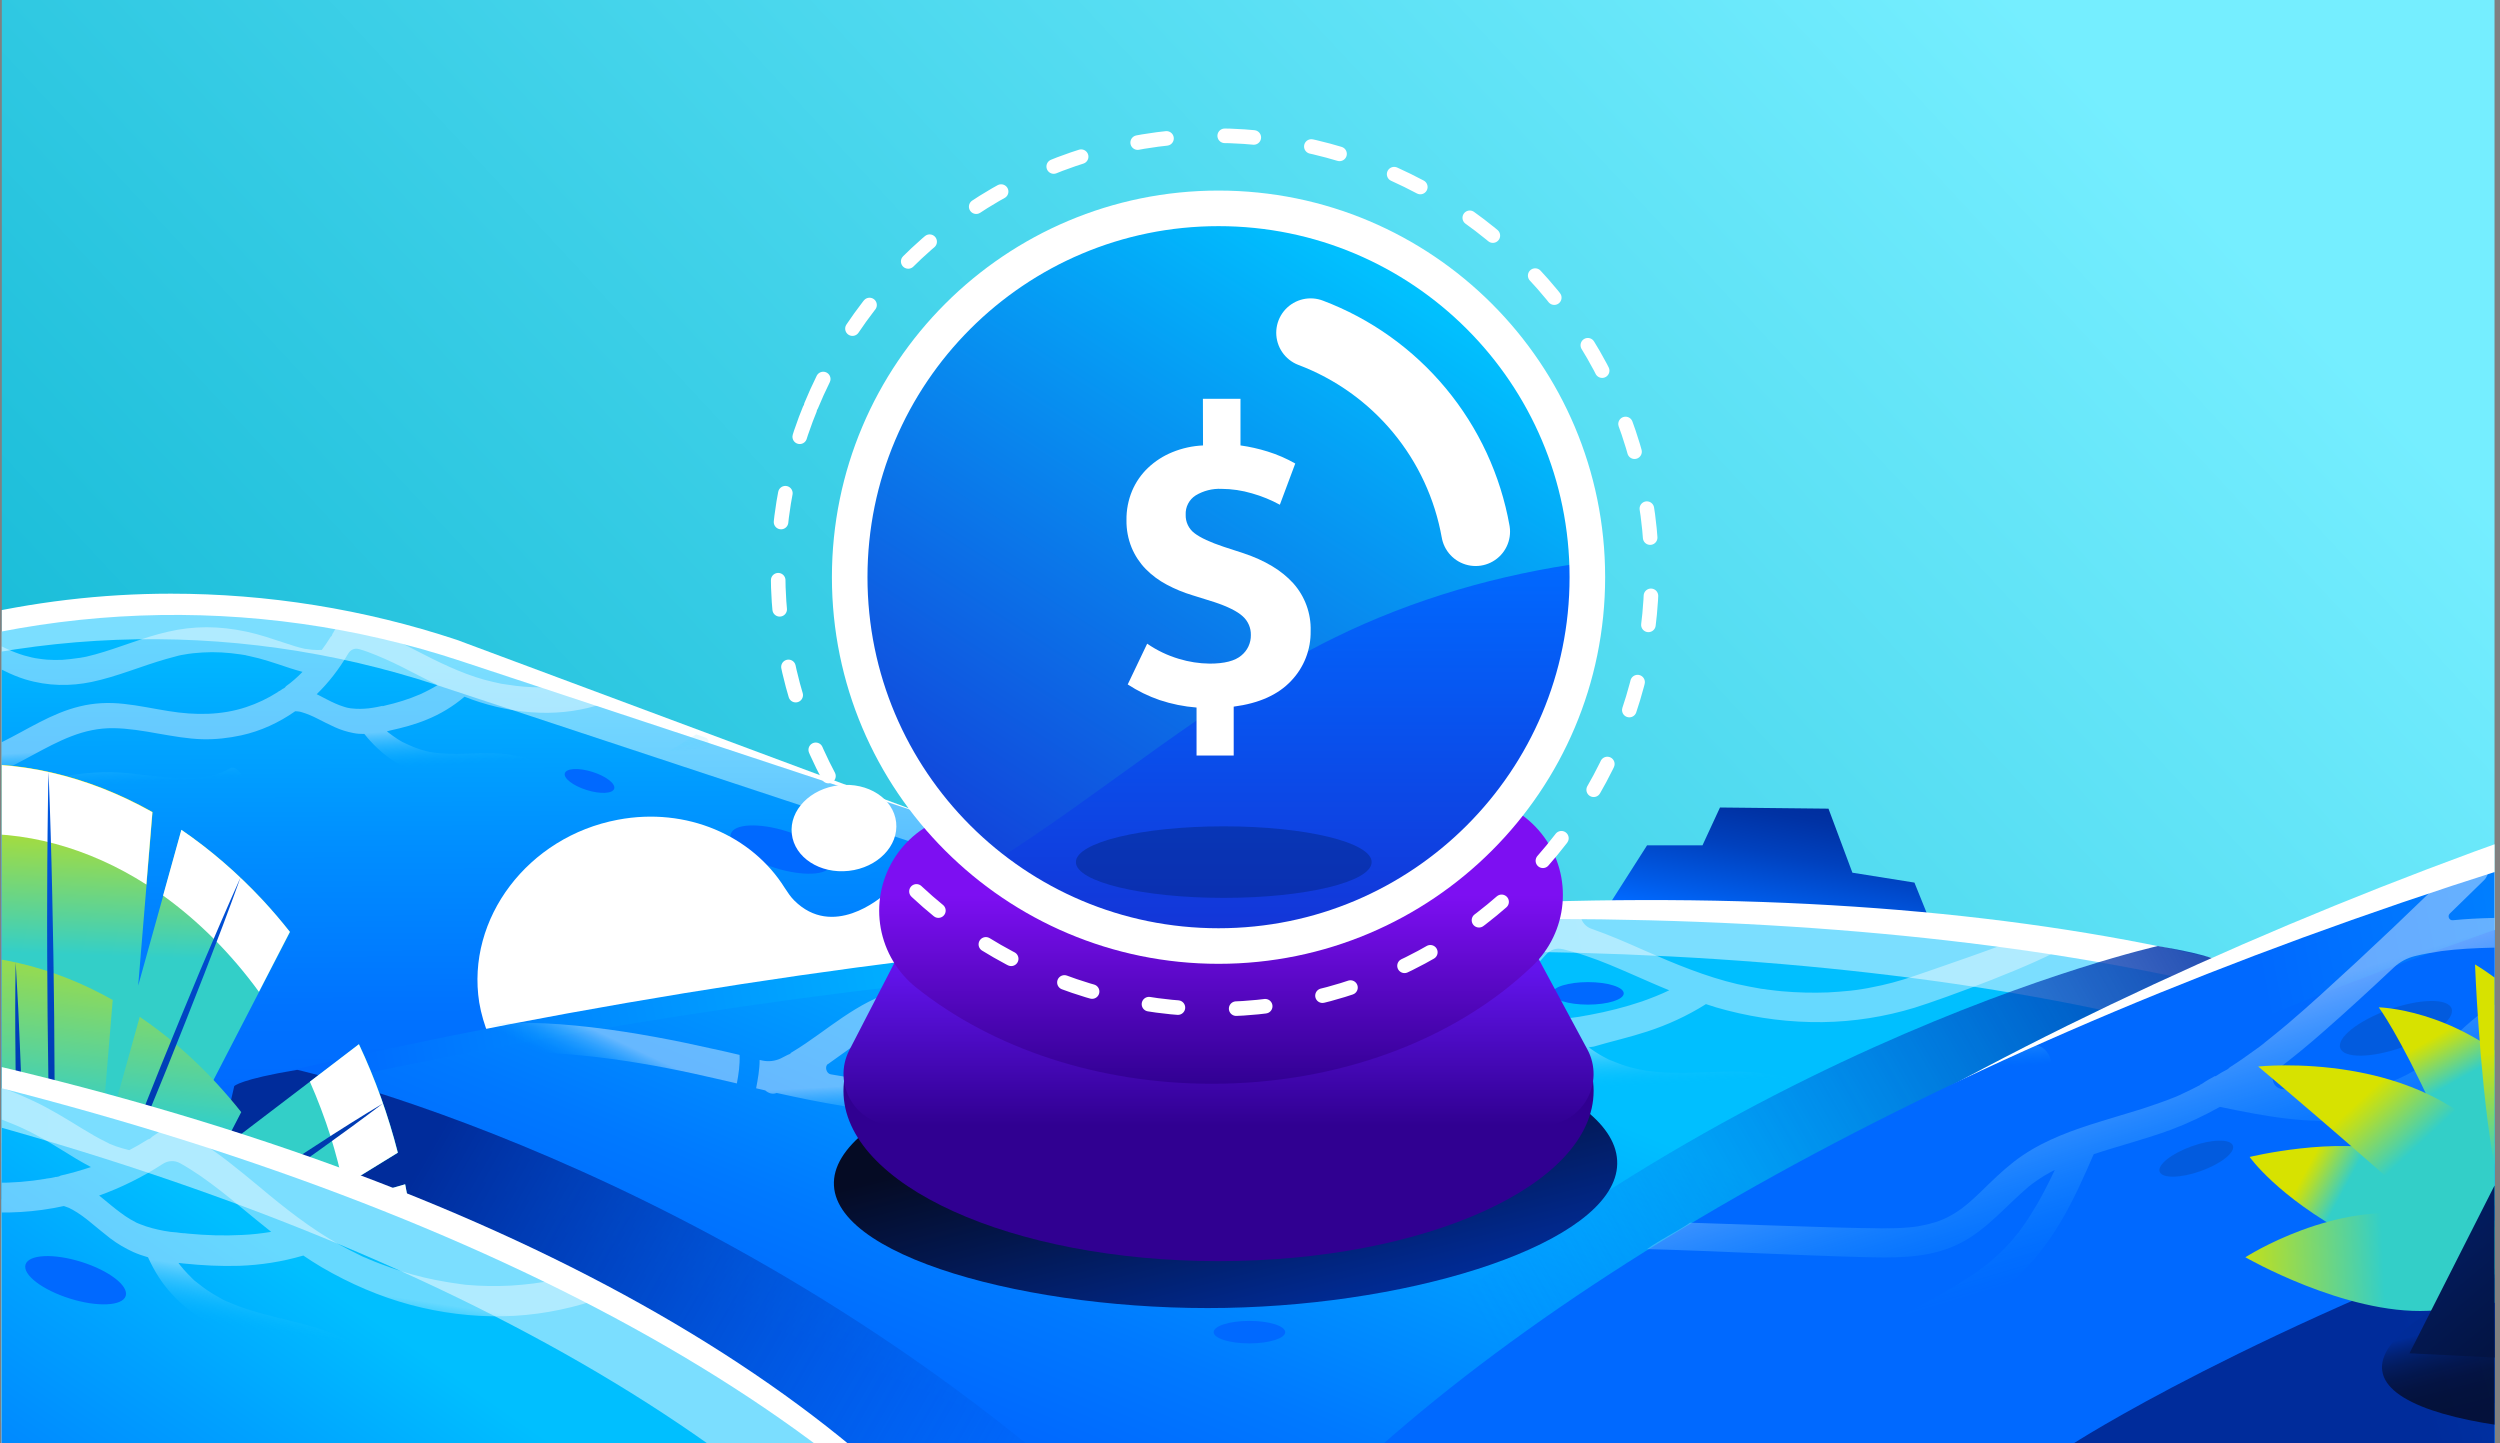 <svg fill="none" height="198" viewBox="0 0 343 198" width="343" xmlns="http://www.w3.org/2000/svg" xmlns:xlink="http://www.w3.org/1999/xlink"><rect x="0" y="0" width="343" height="198" fill="#808080" stroke="none"/><linearGradient id="a" gradientUnits="userSpaceOnUse" x1="263.295" x2="15.236" y1="-13.834" y2="216.852"><stop offset="0" stop-color="#75eeff"/><stop offset="1" stop-color="#00afce"/></linearGradient><linearGradient id="b" gradientUnits="userSpaceOnUse" x1="246.51" x2="242.861" y1="107.797" y2="127.342"><stop offset=".058" stop-color="#002c9b"/><stop offset=".219" stop-color="#0032a4"/><stop offset=".488" stop-color="#0041be"/><stop offset=".83" stop-color="#005be8"/><stop offset="1" stop-color="#0069ff"/></linearGradient><linearGradient id="c" gradientUnits="userSpaceOnUse" x1="25.199" x2="24.496" y1="185.469" y2="29.743"><stop offset=".088" stop-color="#0069ff"/><stop offset=".319" stop-color="#3ea4ff"/><stop offset=".51" stop-color="#6aceff"/><stop offset=".606" stop-color="#7bdeff"/></linearGradient><linearGradient id="d" gradientUnits="userSpaceOnUse" x1="21.996" x2="21.294" y1="188.777" y2="33.051"><stop offset=".24" stop-color="#0069ff"/><stop offset=".325" stop-color="#0073ff"/><stop offset=".469" stop-color="#008fff"/><stop offset=".655" stop-color="#0bf"/><stop offset=".67" stop-color="#00bfff"/></linearGradient><linearGradient id="e"><stop offset=".854" stop-color="#fff" stop-opacity=".4"/><stop offset=".892" stop-color="#a7e9ff" stop-opacity=".263"/><stop offset=".965" stop-color="#00bfff" stop-opacity="0"/></linearGradient><linearGradient id="f" gradientUnits="userSpaceOnUse" x1="20.949" x2="23.593" xlink:href="#e" y1="63.355" y2="108.75"/><linearGradient id="g"><stop offset=".129" stop-color="#0069ff"/><stop offset=".3" stop-color="#008aff"/><stop offset=".525" stop-color="#00b0ff"/><stop offset=".644" stop-color="#00bfff"/><stop offset=".669" stop-color="#21c7ff"/><stop offset=".696" stop-color="#3dceff"/><stop offset=".727" stop-color="#54d4ff"/><stop offset=".763" stop-color="#65d9ff"/><stop offset=".806" stop-color="#72dcff"/><stop offset=".864" stop-color="#79ddff"/><stop offset="1" stop-color="#7bdeff"/></linearGradient><linearGradient id="h" gradientUnits="userSpaceOnUse" x1="42.407" x2="243.633" xlink:href="#g" y1="267.481" y2="226.839"/><linearGradient id="i"><stop offset=".147" stop-color="#0069ff"/><stop offset=".351" stop-color="#0079ff"/><stop offset=".747" stop-color="#00a2ff"/><stop offset="1" stop-color="#00bfff"/></linearGradient><linearGradient id="j" gradientUnits="userSpaceOnUse" x1="95.79" x2="127.796" xlink:href="#i" y1="191.653" y2="114.798"/><linearGradient id="k" gradientUnits="userSpaceOnUse" x1="333.802" x2="217.046" y1="144.043" y2="211.37"><stop offset=".017" stop-color="#002c9b"/><stop offset=".265" stop-color="#0039b1" stop-opacity=".741"/><stop offset=".779" stop-color="#005be8" stop-opacity=".206"/><stop offset=".976" stop-color="#0069ff" stop-opacity="0"/></linearGradient><linearGradient id="l" gradientUnits="userSpaceOnUse" x1="29.452" x2="146.208" y1="176.193" y2="243.52"><stop offset=".119" stop-color="#002c9b"/><stop offset=".341" stop-color="#0039b1" stop-opacity=".741"/><stop offset=".8" stop-color="#005be8" stop-opacity=".206"/><stop offset=".976" stop-color="#0069ff" stop-opacity="0"/></linearGradient><linearGradient id="m" gradientUnits="userSpaceOnUse" x1=".847" x2="5.409" y1="215.532" y2="77.274"><stop offset=".613" stop-color="#33cfc8"/><stop offset=".651" stop-color="#59d39a"/><stop offset=".747" stop-color="#b3de2c"/><stop offset=".789" stop-color="#d7e200"/></linearGradient><linearGradient id="n" gradientUnits="userSpaceOnUse" x1="-4.482" x2="6.785" y1="219.83" y2="109.076"><stop offset=".613" stop-color="#33cfc8"/><stop offset=".678" stop-color="#59d39a"/><stop offset=".843" stop-color="#b3de2c"/><stop offset=".916" stop-color="#d7e200"/></linearGradient><linearGradient id="o" gradientUnits="userSpaceOnUse" x1="60.033" x2="-41.011" y1="175.01" y2="111.359"><stop offset=".532" stop-color="#d5e002"/><stop offset=".571" stop-color="#d0df07"/><stop offset=".62" stop-color="#c0dc14"/><stop offset=".675" stop-color="#a6d829"/><stop offset=".733" stop-color="#83d247"/><stop offset=".739" stop-color="#7fd14a"/></linearGradient><linearGradient id="p"><stop offset=".058" stop-color="#002c9b"/><stop offset=".105" stop-color="#0031a3"/><stop offset=".377" stop-color="#0049ca"/><stop offset=".626" stop-color="#005be7"/><stop offset=".842" stop-color="#0065f9"/><stop offset="1" stop-color="#0069ff"/></linearGradient><linearGradient id="q" gradientUnits="userSpaceOnUse" x1="2.75" x2="20.499" xlink:href="#p" y1="170.399" y2="66.43"/><linearGradient id="r" gradientUnits="userSpaceOnUse" x1="331.25" x2="604.894" y1="245.497" y2="193.299"><stop offset="0" stop-color="#0069ff"/><stop offset=".067" stop-color="#0075ff"/><stop offset=".373" stop-color="#0af"/><stop offset=".522" stop-color="#00bfff"/><stop offset=".83" stop-color="#7bdeff"/></linearGradient><linearGradient id="s"><stop offset=".128" stop-color="#0069ff"/><stop offset=".188" stop-color="#0072ff"/><stop offset=".587" stop-color="#00a9ff"/><stop offset=".78" stop-color="#00bfff"/></linearGradient><linearGradient id="t" gradientUnits="userSpaceOnUse" x1="479.108" x2="498.883" xlink:href="#s" y1="159.107" y2="73.06"/><linearGradient id="u" gradientUnits="userSpaceOnUse" x1="-193.293" x2="11.979" xlink:href="#g" y1="274.17" y2="276.745"/><linearGradient id="v" gradientUnits="userSpaceOnUse" x1="-103.763" x2="-53.865" xlink:href="#i" y1="180.115" y2="108.074"/><linearGradient id="w" gradientUnits="userSpaceOnUse" x1="-9.618" x2="-19.569" xlink:href="#e" y1="111.564" y2="176.276"/><linearGradient id="x"><stop offset=".478" stop-color="#fff" stop-opacity=".4"/><stop offset=".52" stop-color="#f5fcff" stop-opacity=".366"/><stop offset=".592" stop-color="#d9f5ff" stop-opacity=".307"/><stop offset=".684" stop-color="#aceaff" stop-opacity=".231"/><stop offset=".794" stop-color="#6edbff" stop-opacity=".14"/><stop offset=".918" stop-color="#20c7ff" stop-opacity=".039"/><stop offset=".965" stop-color="#00bfff" stop-opacity="0"/></linearGradient><linearGradient id="y" gradientUnits="userSpaceOnUse" x1="79.84" x2="67.048" xlink:href="#x" y1="149.366" y2="205.657"/><linearGradient id="z" gradientUnits="userSpaceOnUse" x1="62.173" x2="49.075" xlink:href="#x" y1="144.626" y2="202.129"/><linearGradient id="A" gradientUnits="userSpaceOnUse" x1="192.135" x2="194.971" xlink:href="#e" y1="99.707" y2="152.492"/><linearGradient id="B" gradientUnits="userSpaceOnUse" x1="103.257" x2="80.839" xlink:href="#e" y1="101.601" y2="149.495"/><linearGradient id="C" gradientUnits="userSpaceOnUse" x1="276.927" x2="276.881" xlink:href="#e" y1="169.2" y2="169.403"/><linearGradient id="D" gradientUnits="userSpaceOnUse" x1="384.88" x2="399.642" y1="91.734" y2="140.864"><stop offset=".426" stop-color="#fff" stop-opacity=".4"/><stop offset=".61" stop-color="#a7e9ff" stop-opacity=".263"/><stop offset=".965" stop-color="#00bfff" stop-opacity="0"/></linearGradient><linearGradient id="E" gradientUnits="userSpaceOnUse" x1="352.787" x2="622.854" xlink:href="#s" y1="206.267" y2="128.405"/><linearGradient id="F" gradientUnits="userSpaceOnUse" x1="323.33" x2="593.397" xlink:href="#p" y1="220.454" y2="142.592"/><linearGradient id="G"><stop offset=".075" stop-color="#002c99"/><stop offset=".431" stop-color="#03174e"/><stop offset=".654" stop-color="#050b24"/></linearGradient><linearGradient id="H" gradientUnits="userSpaceOnUse" x1="170.656" x2="156.222" xlink:href="#G" y1="187.968" y2="131.899"/><linearGradient id="I" gradientUnits="userSpaceOnUse" x1="384.212" x2="396.855" y1="142.245" y2="190.814"><stop offset=".525" stop-color="#002c99"/><stop offset=".535" stop-color="#01288b"/><stop offset=".563" stop-color="#021f6b"/><stop offset=".593" stop-color="#031851"/><stop offset=".626" stop-color="#04123d"/><stop offset=".663" stop-color="#050e2f"/><stop offset=".708" stop-color="#050c27"/><stop offset=".785" stop-color="#050b24"/></linearGradient><linearGradient id="J"><stop offset=".558" stop-color="#33cfc8"/><stop offset=".636" stop-color="#59d39a"/><stop offset=".83" stop-color="#b3de2c"/><stop offset=".916" stop-color="#d7e200"/></linearGradient><linearGradient id="K" gradientUnits="userSpaceOnUse" x1="330.44" x2="315.973" xlink:href="#J" y1="166.142" y2="158.388"/><linearGradient id="L" gradientUnits="userSpaceOnUse" x1="344.023" x2="334.802" xlink:href="#J" y1="156.376" y2="140.007"/><linearGradient id="M" gradientUnits="userSpaceOnUse" x1="342.09" x2="323.066" xlink:href="#J" y1="168.893" y2="148.384"/><linearGradient id="N" gradientUnits="userSpaceOnUse" x1="355.561" x2="345.675" y1="200.917" y2="138.353"><stop offset=".679" stop-color="#33cfc8"/><stop offset=".73" stop-color="#59d39a"/><stop offset=".859" stop-color="#b3de2c"/><stop offset=".916" stop-color="#d7e200"/></linearGradient><linearGradient id="O" gradientUnits="userSpaceOnUse" x1="361.574" x2="299.615" xlink:href="#J" y1="171.633" y2="174.512"/><linearGradient id="P" gradientUnits="userSpaceOnUse" x1="327.349" x2="404.096" xlink:href="#G" y1="121.54" y2="213.766"/><linearGradient id="Q" gradientUnits="userSpaceOnUse" x1="167.185" x2="167.185" y1="132.54" y2="154.423"><stop offset="0" stop-color="#6414ee"/><stop offset="1" stop-color="#300091"/></linearGradient><linearGradient id="R" gradientUnits="userSpaceOnUse" x1="167.525" x2="167.525" y1="122.773" y2="149.169"><stop offset="0" stop-color="#7d0ff2"/><stop offset="1" stop-color="#300091"/></linearGradient><linearGradient id="S" gradientUnits="userSpaceOnUse" x1="190.374" x2="129.659" y1="35.628" y2="129.795"><stop offset="0" stop-color="#00c3ff"/><stop offset="1" stop-color="#1433d6"/></linearGradient><linearGradient id="T" gradientUnits="userSpaceOnUse" x1="176.698" x2="176.698" y1="77.141" y2="129.794"><stop offset="0" stop-color="#0069ff"/><stop offset="1" stop-color="#1433d6"/></linearGradient><clipPath id="U"><path d="m.25 0h342v198h-342z"/></clipPath><g clip-path="url(#U)"><path d="m0 0h342v198h-342z" fill="url(#a)" transform="translate(.25)"/><path d="m219.949 125.431 6.029-9.451h7.604l2.401-5.191 14.886.16 3.281 8.785 8.51 1.357 3.148 7.8" fill="url(#b)"/><path d="m-137.105 146.595 105.536-52.124c17.1-8.439 35.908-13.018 55.009-13.018 13.232 0 26.491 2.103 39.243 6.336l120.636 44.963-128.053 36.684-189.731-26.142" fill="#fff"/><path d="m-133.903 139.806 109.699-45.788c27.798-11.607 58.851-12.778 87.423-3.328l120.637 39.905-128.053 41.742-189.732-26.142" fill="url(#c)"/><path d="m-137.105 149.523 189.731 26.142 128.053-41.742-120.663-39.905c-28.599-9.45-59.651-8.279-87.423 3.328l-109.698 45.788" fill="url(#d)"/><path d="m114.007 118.719c.438-1.388-2.283-3.48-6.078-4.671-3.794-1.192-7.226-1.033-7.663.356-.438 1.388 2.283 3.48 6.078 4.672 3.794 1.191 7.225 1.032 7.663-.357z" fill="#0069ff"/><path d="m84.267 108.21c.217-.688-1.123-1.721-2.992-2.308-1.869-.587-3.56-.505-3.777.182s1.123 1.72 2.992 2.307c1.869.587 3.56.506 3.777-.181z" fill="#0069ff"/><path d="m67.059 142.071-.187.08.213-.027c.56 1.278 1.227 2.502 2.027 3.62 28.759-10.675 66.747-11.047 107.458-19.886-1.361-3.434-5.469-5.776-10.218-5.457-2.214.16-4.215.852-5.816 1.917 0 0-.026.026-.053.053-.24.16-.48.346-.694.506-2.001 1.357-7.656 4.366-13.125-.426-3.041-3.275-8.083-5.218-13.632-4.845-4.669.319-8.777 2.209-11.552 5.005-.72.639-7.23 6.202-12.512.931-.507-.505-.907-1.118-1.307-1.73-4.482-7.161-13.445-11.128-22.889-9.344-12.325 2.316-20.835 13.55-19.021 25.077.267 1.571.72 3.088 1.307 4.526z" fill="#fff"/><path d="m116.451 119.483c3.953-.441 6.864-3.428 6.5-6.672-.363-3.243-3.863-5.515-7.816-5.074-3.954.441-6.864 3.428-6.5 6.671.363 3.244 3.862 5.516 7.816 5.075z" fill="#fff"/><path d="m96.965 101.259c-.48-.159-.96-.346-1.441-.506-2.561 1.651-5.149 3.275-8.003 4.286-.72.267-1.467.48-2.214.666h-.027s0 0-.027 0c-.107.027-.187.027-.293.053-.187.027-.4.08-.587.107-.373.053-.774.106-1.147.133-.774.053-1.574.053-2.374-.027-.4-.026-.827-.08-1.227-.159-.187-.027-.373-.054-.587-.107-.027 0-.027 0-.027 0s0 0-.027 0c-.107-.027-.24-.053-.347-.08-3.308-.719-6.696-1.97-9.951-2.236-3.255-.266-6.323.373-9.657-.213-.027 0-.053 0-.053 0-.053-.027-.133-.027-.187-.053-.187-.027-.347-.08-.533-.133-.347-.08-.694-.187-1.04-.32-.667-.239-1.361-.559-2.028-.878-.027-.027-.053-.027-.08-.054-.08-.053-.16-.079-.24-.133-.187-.106-.347-.213-.533-.346-.347-.239-.694-.479-1.04-.745-.08-.053-.16-.133-.213-.186.16-.027.32-.054.454-.107 1.707-.373 3.415-.825 5.015-1.491 1.841-.745 3.575-1.784 5.149-3.115l.027-.027c.694.266 1.387.532 2.081.745 3.175 1.012 6.323 1.491 9.337 1.464 3.015-.027 5.896-.586 8.59-1.624.133-.053.24-.106.374-.16-.08-.027-.187-.053-.267-.08-1.361-.426-2.721-.745-4.002-1.411-.347-.186-.72-.399-1.04-.666-.133.027-.267.053-.4.08-.347.053-.72.106-1.067.16-.694.106-1.414.16-2.134.186-1.441.053-2.908 0-4.428-.186-.373-.053-.774-.106-1.147-.16-.187-.027-.347-.053-.534-.08-.027 0-.133-.027-.187-.027s-.107-.027-.16-.027c-.774-.16-1.547-.346-2.348-.559-3.121-.878-6.243-2.396-9.364-4.02-2.481-1.278-4.962-2.556-7.416-3.354.053-.16.213-.532.4-.985-.827-.053-1.681-.08-2.508-.08-.24 0-.454-.08-.64-.186 0 .027-.027.053-.027.08-.027.053-.027.106-.053.16-.32.719-.747 1.331-1.094 1.997-.027.053-.053.08-.08.106v.027s-0.0.027-.027.027v.027c-.027.16-.107.266-.213.32-.4.639-.8 1.251-1.227 1.81-.027 0-.053 0-.08 0-.4.027-.827 0-1.254-.027-.187-.027-.4-.053-.587-.08-.053 0-.107-.027-.16-.027-.027 0-.16-.027-.027 0-.027 0-.053 0-.053 0-.053 0-.107-.027-.187-.027-.88-.186-1.761-.479-2.641-.772-1.787-.586-3.548-1.198-5.309-1.571-1.867-.399-3.708-.612-5.496-.612-1.814 0-3.575.213-5.282.612-3.441.772-6.616 2.183-10.004 3.115-.4.106-.827.213-1.254.319-.053 0-.107.027-.16.027-.107.027-.187.053-.293.053-.213.053-.427.08-.667.106-.694.106-1.414.186-2.134.24-.694.027-1.414.027-2.134-.027-.373-.027-.747-.08-1.12-.133-.16-.027-.347-.053-.534-.08-.027 0-.08-.027-.107-.027-.08-.027-.187-.027-.267-.053-.72-.16-1.467-.373-2.214-.665-.373-.133-.72-.293-1.094-.453-.187-.08-.373-.186-.56-.266-.08-.053-.187-.08-.267-.133-.027-.027-.053-.027-.08-.053h.027s-.027 0-.027-.027c0 0-.027 0-.027-.027-.16-.08-.08-.053 0 0-.347-.239-.72-.399-1.067-.639-.347-.24-.72-.479-1.067-.745-.053-.053-.133-.106-.187-.133-1.04.133-2.081.293-3.095.586.08.08.16.16.187.186-.24.293-.48.586-.747.852-.293.293-.614.586-.934.852-.027.027-.053.053-.08.08-.08.053-.133.106-.213.16-.187.133-.347.24-.534.346-1.414.905-2.935 1.544-4.455 2.183-1.521.665-3.068 1.304-4.455 2.263-1.521 1.038-2.881 2.396-4.242 3.754-.747.719-1.494 1.438-2.294 2.076-.027.027-.08.054-.107.08-.027.027-.08.054-.107.08.027-.026.08-.053.107-.08-.053.107-.24.16-.32.24-.187.133-.4.266-.614.399-.293.187-.56.32-.854.479-1.894-.532-3.788-1.064-5.682-1.597-2.241-.612-4.509-1.224-6.75-1.704-1.654 1.118-3.468 1.864-5.389 2.449 3.468.347 7.07 1.198 10.618 2.157 2.348.639 4.695 1.304 7.043 1.97.347.346.747.479 1.094.319.027 0 .027-.026.053-.026 4.428 1.198 8.83 2.236 13.099 2.449.72.026 1.441.053 2.134.026 5.682 3.674 11.125 3.381 16.167 2.636 2.775-.426 5.549-.958 8.484-.879 2.721.054 5.549.533 8.297.746 3.121.239 6.216.08 8.777-1.411.507-.293.694-1.198.293-2.13-.4-.852-1.174-1.517-1.707-1.224-.56.319-1.147.585-1.734.798-.267.107-.56.187-.854.24-.08.026-.16.026-.24.053 0 0 0 0-.027 0-.187.027-.373.08-.56.107-1.254.186-2.588.212-3.895.159-2.695-.133-5.469-.612-8.19-.772-2.881-.159-5.629.24-8.35.666-2.614.399-5.229.825-8.003.639-.694-.054-1.414-.133-2.134-.267 0 0-.027 0-.053 0-.107-.026-.213-.053-.32-.053-.08-.026-.16-.026-.24-.053.747-.186 1.467-.426 2.188-.719 3.682-1.437 6.963-3.78 10.644-5.191 1.814-.692 3.681-1.118 5.736-1.091 2.001.027 4.082.372 6.136.745 2.027.346 4.055.719 6.029.772 1.841.053 3.628-.16 5.362-.532 2.668-.586 5.149-1.731 7.39-3.301h.133c.16 0 .32.027.48.053h.027c.107.027.187.053.293.08.72.213 1.467.532 2.188.905.747.373 1.494.772 2.268 1.118.88.399 1.734.665 2.588.825.507.107 1.014.133 1.521.133 1.12 1.411 2.348 2.556 3.655 3.461 1.467 1.012 2.988 1.704 4.428 2.103 3.415.985 6.563.479 9.791.532.827 0 1.654.054 2.481.16.187.027.373.053.587.08.107.027.213.027.32.053.053 0 .08.027.133.027h.08c.16 0 .347.08.507.106.213.054.427.08.614.134 1.654.399 3.335.905 4.989 1.304 1.734.426 3.441.772 5.095.799 1.707.026 3.335-.24 4.882-.693 3.014-.851 5.736-2.475 8.377-4.152.347-.213.667-.426 1.014-.639.48-.32.72-1.198.293-2.13 0-.186-.133-.399-.267-.586zm-57.73-7.107c-.08.133-.16.213-.293.293-.027.027-.053.027-.107.027l-.027.027c-.213.16-.427.293-.64.399-.027 0-.027 0-.053.027v.027c-1.387.878-2.828 1.571-4.375 2.076-3.308 1.091-6.883 1.145-10.618.532-2.027-.32-4.082-.772-6.109-.985-2.134-.24-4.135-.133-6.082.346-3.868.932-7.203 3.195-10.724 4.925-3.068 1.517-6.323 2.369-9.924 2.396-2.988.026-6.083-.426-9.204-1.118-.427-.08-.72-.905-.427-1.198.667-.639 1.307-1.305 1.974-1.944.347-.32.694-.639 1.04-.958.16-.133.32-.293.507-.426.08-.053.16-.133.24-.186.027-.027.08-.053.107-.106 0 0 .027 0 .027-.027 2.774-2.05 6.109-2.822 9.017-4.552.667-.399 1.281-.852 1.867-1.358 1.361-1.171 3.175-1.331 5.122-.346.96.479 1.921.878 2.855 1.171 3.228.985 6.296.958 9.15.373 3.548-.745 6.83-2.183 10.298-3.168.427-.106.854-.24 1.28-.346.107-.027.213-.053.293-.08.027 0 .053-.027.107-.027.24-.053.454-.106.694-.133.827-.16 1.681-.24 2.561-.293 1.707-.106 3.441 0 5.229.266.213.027.454.08.667.106.027 0 .053 0 .08.027.133.027.24.053.373.08.454.106.907.213 1.361.319.907.24 1.787.532 2.695.825 1.094.373 2.214.745 3.308 1.038-.694.719-1.441 1.384-2.268 1.97zm13.206 2.689c.16-.027-.027 0-.08.027-.213.053-.4.08-.614.133-.4.08-.774.133-1.174.186-.774.08-1.574.106-2.401 0-.107 0-.213-.027-.293-.053-.053 0-.24-.027-.053 0 .16.027 0 0-.027 0-.213-.053-.454-.106-.667-.186-.373-.106-.747-.266-1.121-.426-.747-.319-1.494-.745-2.241-1.118-.107-.053-.213-.106-.32-.16 1.627-1.571 3.068-3.434 4.322-5.564.347-.559.88-.799 1.521-.612.774.213 1.547.506 2.321.825 1.574.639 3.175 1.411 4.749 2.236 1.227.639 2.454 1.251 3.682 1.863-.774.479-1.601.905-2.428 1.278-1.547.666-3.175 1.171-4.829 1.544-.107.027-.213.053-.293.08-.027-.08-.187-.053-.053-.053z" fill="url(#f)"/><path d="m-253.527 337.148c14.806 63.864 169.377 82.739 345.289 42.141 175.912-40.597 306.474-125.279 291.668-189.143s-151.076-92.854-345.716-36.896c-173.484 49.914-306.046 120.034-291.24 183.898z" fill="#fff"/><path d="m-254.594 336.644c14.806 63.864 169.377 82.738 345.289 42.141 175.913-40.597 306.474-125.279 291.667-189.143-14.806-63.864-169.403-82.765-345.289-42.168-175.886 40.597-306.473 125.279-291.667 189.17z" fill="url(#h)"/><path d="m-244.725 334.992c14.459 63.944 164.788 84.708 335.792 46.347 171.004-38.361 297.909-121.286 283.45-185.23s-164.788-84.682-335.792-46.347c-171.004 38.334-297.909 121.286-283.45 185.23z" fill="url(#j)"/><g fill="#0069ff"><path d="m217.87 137.834c2.711 0 4.908-.691 4.908-1.544s-2.197-1.544-4.908-1.544-4.909.691-4.909 1.544 2.198 1.544 4.909 1.544z"/><path d="m171.42 184.315c2.711 0 4.909-.692 4.909-1.544 0-.853-2.198-1.544-4.909-1.544s-4.908.691-4.908 1.544c0 .852 2.197 1.544 4.908 1.544z"/><path d="m205.49 140.337c1.871 0 3.388-.477 3.388-1.065s-1.517-1.065-3.388-1.065c-1.872 0-3.388.477-3.388 1.065s1.516 1.065 3.388 1.065z"/><path d="m198.928 136.159c1.34 0 2.427-.334 2.427-.746 0-.411-1.087-.745-2.427-.745-1.341 0-2.428.334-2.428.745 0 .412 1.087.746 2.428.746z"/><path d="m152.107 144.889c1.341 0 2.428-.333 2.428-.745s-1.087-.746-2.428-.746c-1.34 0-2.427.334-2.427.746s1.087.745 2.427.745z"/></g><path d="m304.705 132.033s-.773-.932-8.643-2.236c0 0-64.453 14.402-118.929 68.177h142.699z" fill="url(#k)"/><path d="m32.138 149.017s.774-.931 8.644-2.236c0 0 64.454 14.402 118.93 68.177h-142.699z" fill="url(#l)"/><path d="m55.587 162.487-15.153 4.366 14.166-8.705c-1.307-5.112-3.095-10.116-5.335-14.882l-28.785 21.936 19.315-37.323c-1.174-1.49-2.401-2.928-3.682-4.312-3.548-3.807-7.31-7.028-11.205-9.69l-5.949 21.35 1.974-23.826c-9.017-5.085-18.594-7.214-27.825-6.442l6.589 45.415-21.155-41.582c-5.202 2.396-10.057 5.883-14.379 10.409l18.221 29.257-22.436-24.199c-.347.479-.694.958-1.04 1.464-9.951 14.375-13.392 33.223-10.831 51.592l101.935 34.634c7.256-14.589 8.99-32.451 5.576-49.462z" fill="url(#m)"/><path d="m47.878 184.899-14.166 4.073 13.232-8.119c-1.227-4.765-2.881-9.451-4.989-13.896l-26.891 20.471 18.034-34.847c-1.094-1.384-2.241-2.715-3.442-4.019-3.308-3.568-6.829-6.576-10.484-9.052l-5.549 19.94 1.841-22.256c-8.403-4.738-17.367-6.761-25.984-6.016l6.162 42.434-19.768-38.84c-4.855 2.236-9.39 5.484-13.419 9.743l16.994 27.313-20.969-22.601c-.32.453-.667.905-.96 1.358-5.362 7.773-8.697 16.931-10.111 26.621l101.188 34.607c1.361-8.785 1.094-17.969-.72-26.914z" fill="url(#n)"/><path d="m20.907 111.428c-9.017-5.084-18.594-7.214-27.825-6.442l1.387 9.53c8.804-.692 17.687 1.784 25.611 6.842z" fill="#fff"/><path d="m39.769 127.85c-1.174-1.49-2.401-2.928-3.682-4.312-3.548-3.807-7.31-7.028-11.205-9.69l-2.508 9.024c4.855 3.488 9.31 7.933 13.152 13.204z" fill="#fff"/><path d="m40.566 208.805 9.391 3.195c7.336-14.642 9.07-32.478 5.629-49.516l-8.03 2.316c2.934 16.159.16 32.026-6.99 44.005z" fill="#fff"/><path d="m47.131 162.726 7.443-4.579c-1.307-5.111-3.095-10.116-5.335-14.881l-6.723 5.138c1.067 2.422 2.028 4.951 2.855 7.56.694 2.236 1.28 4.499 1.761 6.762z" fill="#fff"/><path d="m40.406 166.853 7.123-2.05c-.133-.692-.267-1.384-.4-2.076z" fill="url(#o)"/><path d="m6.66 105.918.08 2.103.08 2.103.133 4.206c.08 2.795.16 5.591.213 8.386.053 2.795.107 5.59.16 8.386l.107 8.385.053 8.386c0 2.795.027 5.59 0 8.359 0 2.795-.027 5.59-.053 8.359l-.053 4.179-.027 2.077-.053 2.076-.08-2.103-.08-2.103-.133-4.206c-.08-2.795-.16-5.59-.213-8.386-.053-2.795-.107-5.59-.16-8.385l-.107-8.386-.053-8.386c0-2.795-.027-5.59 0-8.385 0-2.795.027-5.591.053-8.359l.053-4.18.027-2.076zm-29.212 20.924c1.2 2.183 2.454 4.313 3.682 6.496l3.708 6.442 3.735 6.416c1.254 2.129 2.508 4.259 3.788 6.389 2.534 4.259 5.095 8.492 7.71 12.671-2.348-4.419-4.749-8.758-7.203-13.097-1.2-2.183-2.454-4.313-3.682-6.496l-3.708-6.442-3.735-6.416c-1.254-2.129-2.508-4.259-3.788-6.389-2.534-4.259-5.096-8.492-7.71-12.671 2.348 4.419 4.775 8.758 7.203 13.097zm-15.153 11.101c1.094 1.198 2.214 2.369 3.308 3.541l3.335 3.514 3.361 3.461c1.12 1.144 2.241 2.289 3.388 3.407 2.268 2.263 4.562 4.499 6.883 6.655-2.134-2.475-4.295-4.898-6.483-7.267-1.094-1.198-2.214-2.37-3.308-3.541l-3.335-3.514-3.361-3.461c-1.121-1.144-2.241-2.289-3.388-3.407-2.268-2.263-4.562-4.499-6.883-6.655 2.134 2.475 4.295 4.871 6.483 7.267zm65.147-4.738c-.907 2.156-1.814 4.339-2.695 6.495l-2.668 6.522-2.615 6.549c-.854 2.183-1.734 4.393-2.588 6.576-1.707 4.392-3.388 8.811-4.989 13.284 1.921-4.26 3.761-8.546 5.576-12.859.907-2.156 1.814-4.339 2.694-6.495l2.668-6.522 2.614-6.549c.854-2.183 1.734-4.393 2.588-6.575 1.707-4.393 3.388-8.812 4.989-13.284-1.894 4.232-3.735 8.518-5.576 12.858zm15.98 23.905c-1.521.959-3.015 1.97-4.508 2.955l-4.482 3.009-4.455 3.061c-1.467 1.038-2.961 2.05-4.428 3.115-2.961 2.103-5.869 4.232-8.777 6.442 3.068-1.837 6.109-3.754 9.124-5.724 1.521-.958 3.015-1.97 4.509-2.955l4.482-3.008 4.455-3.061c1.467-1.038 2.961-2.05 4.428-3.115 2.935-2.103 5.869-4.233 8.777-6.442-3.068 1.837-6.109 3.753-9.124 5.723zm9.417 13.923-3.842 1.571c-2.561 1.038-5.122 2.13-7.683 3.194-2.534 1.092-5.096 2.183-7.63 3.301l-3.815 1.704c-1.254.586-2.534 1.145-3.788 1.757 1.307-.479 2.588-1.011 3.868-1.517l3.841-1.571c2.561-1.038 5.122-2.13 7.683-3.194 2.534-1.118 5.096-2.183 7.63-3.301l3.815-1.704c1.254-.586 2.534-1.145 3.788-1.757-1.307.506-2.588 1.011-3.868 1.517zm-50.714-26.115c0 2.156.053 4.286.08 6.442l.133 6.443.187 6.442c.08 2.156.133 4.312.24 6.442.16 4.313.373 8.599.64 12.911.08-4.286.053-8.572.027-12.858 0-2.156-.053-4.286-.08-6.442l-.133-6.442-.187-6.443c-.08-2.156-.133-4.312-.24-6.442-.16-4.312-.373-8.598-.64-12.911-.08 4.259-.08 8.545-.027 12.858z" fill="url(#q)"/><path d="m162.247 266.63c9.631 69.454 155.798 101.772 326.455 72.196 170.683-29.576 301.244-109.839 291.613-179.267-9.63-69.427-155.05-97.22-326.454-72.196-144.567 21.084-301.245 109.812-291.614 179.267z" fill="#fff"/><path d="m149.949 274.774c9.631 69.454 155.798 101.772 326.455 72.196 170.684-29.576 301.244-109.839 291.614-179.266-9.631-69.455-155.798-101.773-326.455-72.197-170.657 29.576-301.244 109.812-291.614 179.267z" fill="url(#r)"/><path d="m160.113 283.587c10.538 69.268 154.998 99.59 322.667 67.724 167.669-31.865 295.028-113.885 284.517-183.153-10.511-69.268-154.997-99.59-322.666-67.724-167.669 31.865-295.055 113.858-284.518 183.153z" fill="url(#t)"/><path d="m301.94 160.673c2.775-.989 4.752-2.554 4.415-3.496-.338-.941-2.86-.903-5.635.087-2.775.989-4.751 2.554-4.414 3.495.337.942 2.859.903 5.634-.086z" fill="#0f1122" opacity=".15"/><path d="m329.646 143.668c4.218-1.503 7.223-3.878 6.713-5.304-.511-1.426-4.344-1.363-8.562.14-4.218 1.504-7.223 3.879-6.712 5.305.51 1.426 4.343 1.363 8.561-.141z" fill="#0f1122" opacity=".15"/><path d="m-498.319 280.874c1.041 79.411 148.222 140.959 328.723 137.471 180.501-3.487 326.001-70.652 324.934-150.063s-129.173-142.849-328.723-137.471c-180.447 4.845-325.974 70.652-324.934 150.063z" fill="#fff"/><path d="m-498.373 280.845c1.04 79.411 148.221 140.959 328.722 137.472 180.501-3.488 326.001-70.653 324.934-150.064s-148.221-140.959-328.722-137.471c-180.501 3.487-326.001 70.652-324.934 150.063z" fill="url(#u)"/><path d="m-488.794 281.111c.693 79.411 143.312 142.104 318.584 140.054 175.273-2.05 316.771-68.097 316.078-147.508-.694-79.411-143.313-142.103-318.585-140.053-175.273 2.049-316.771 68.096-316.077 147.507z" fill="url(#v)"/><path d="m17.246 177.805c.438-1.388-2.283-3.48-6.078-4.671-3.795-1.192-7.226-1.033-7.664.356-.438 1.388 2.283 3.48 6.078 4.672 3.795 1.191 7.226 1.032 7.664-.357z" fill="#0069ff"/><path d="m83.121 189.962c-4.428.799-8.884 1.571-13.392 1.597-1.12 0-2.268-.053-3.388-.133-.027 0-.027 0-.027 0h-.027c-.133-.026-.293-.026-.427-.053-.293-.027-.56-.08-.854-.133-.56-.08-1.094-.186-1.654-.319-1.094-.24-2.188-.56-3.255-.932-.533-.187-1.094-.4-1.627-.639-.24-.107-.507-.213-.747-.32-.027 0-.027-.026-.053-.026h-.027c-.16-.08-.293-.133-.454-.213-4.242-2.05-8.297-4.685-12.645-6.229-4.375-1.545-8.937-2.024-13.259-3.94-.027 0-.053-.027-.08-.027-.08-.027-.16-.08-.24-.107-.213-.106-.454-.212-.667-.346-.427-.239-.854-.479-1.28-.745-.827-.506-1.601-1.118-2.374-1.73-.027-.027-.053-.054-.08-.08-.08-.08-.16-.16-.24-.24-.187-.186-.373-.373-.56-.559-.373-.373-.72-.798-1.067-1.224-.08-.107-.133-.187-.213-.293.24.026.454.053.694.08 2.561.266 5.122.399 7.683.319 2.934-.106 5.816-.559 8.67-1.384.027 0 .053-.027.08-.027.827.559 1.654 1.092 2.508 1.597 3.922 2.29 8.03 4.047 12.192 5.165 4.188 1.118 8.457 1.65 12.699 1.571 4.242-.08 8.457-.826 12.512-2.157.16-.053.747-.239 1.441-.506-1.734-.878-3.468-1.783-5.202-2.688-.027 0-.053.026-.08.026h.027c-.48.107-.96.24-1.467.32-2.027.426-4.082.665-6.136.798-2.054.107-4.108.08-6.136-.106-.08 0-.187-.027-.267-.027-.053 0-.08 0-.133-.026-.267-.027-.534-.054-.774-.107-.533-.08-1.04-.133-1.574-.239-1.014-.16-2.027-.373-3.068-.613-2.027-.479-4.028-1.118-6.029-1.89-.507-.186-1.014-.399-1.521-.612-.24-.107-.453-.213-.694-.293-.027-.027-.16-.08-.24-.106-.08-.027-.133-.054-.213-.107-.987-.479-1.974-.985-2.935-1.517-3.868-2.157-7.443-4.978-10.964-7.933-2.801-2.316-5.602-4.659-8.617-6.469.293-.24 1.254-1.092 2.268-1.97-1.2-.213-2.374-.453-3.548-.719-.4-.08-.667-.319-.8-.586-.373.32-.774.639-1.174.932-.053.053-.107.107-.16.133-.8.639-1.681 1.145-2.508 1.731-.053.026-.107.079-.16.106v.027c-.027 0-.027.026-.053.026l-.027.027c-.133.16-.293.239-.454.266-.854.533-1.707 1.038-2.588 1.491-.027 0-.053-.027-.107-.027-.587-.133-1.147-.319-1.734-.506-.267-.106-.534-.213-.8-.319-.08-.027-.16-.053-.213-.106-.027-.027-.213-.107-.027-.027-.027-.027-.053-.027-.08-.027-.08-.026-.16-.08-.213-.106-1.12-.533-2.214-1.198-3.281-1.837-2.161-1.331-4.322-2.662-6.563-3.727-2.401-1.145-4.829-2.103-7.31-2.795-2.508-.692-5.042-1.118-7.576-1.385-5.122-.505-10.244-.186-15.366-.479-.614-.026-1.254-.08-1.867-.133-.08 0-.16 0-.24-.026-.133-.027-.293-.027-.427-.054-.32-.026-.64-.08-.96-.133-1.014-.133-2.054-.319-3.068-.585-.987-.24-1.974-.533-2.935-.852-.48-.16-.987-.373-1.467-.559-.24-.107-.454-.187-.667-.293-.053-.027-.08-.053-.133-.053-.107-.054-.213-.107-.32-.16-.934-.453-1.841-.985-2.748-1.571-.427-.293-.854-.585-1.28-.905-.213-.16-.427-.319-.64-.506-.107-.08-.187-.159-.293-.239-.027-.027-.053-.054-.08-.08 0 0 0 .026.027.026l-.027-.026-.027-.027c-.16-.133-.107-.106 0 0-.347-.399-.774-.719-1.147-1.091-.373-.373-.747-.799-1.094-1.198-.053-.08-.133-.16-.187-.213-1.521-.266-3.041-.479-4.589-.559.08.133.133.239.16.293-.48.239-.96.452-1.441.638-.56.213-1.147.4-1.707.56-.053.026-.107.026-.16.053-.133.026-.24.053-.373.08-.293.053-.614.133-.907.186-2.401.426-4.829.532-7.256.639-2.428.106-4.882.239-7.283.719-2.641.532-5.176 1.49-7.737 2.396-1.387.505-2.774.985-4.188 1.357-.053.027-.134.027-.187.053-.053.027-.133.027-.187.054.053-.027.107-.027.187-.054-.133.107-.4.107-.534.134-.347.079-.694.133-1.04.213-.48.079-.96.133-1.441.186-2.374-1.305-4.722-2.609-7.096-3.913-8.777-4.792-17.821-9.451-27.291-10.649-.08 0-.187-.026-.267-.026-.427.931-.854 1.863-1.281 2.795 0 .399-.026.798-.053 1.198 8.75.825 17.207 4.845 25.344 9.211 2.935 1.57 5.842 3.221 8.777 4.818.32.506.8.799 1.334.772h.08c5.522 2.982 11.125 5.777 16.914 7.694.987.319 1.948.612 2.935.851 6.056 6.15 13.712 7.934 21.049 9.025 4.055.612 8.163 1.118 12.165 2.289 3.735 1.118 7.416 2.716 11.125 3.994 4.188 1.437 8.563 2.475 12.859 1.836.827-.133 1.574-1.038 1.441-2.183-.107-1.064-.854-2.103-1.734-1.969-.934.133-1.867.212-2.801.186-.427 0-.854-.027-1.28-.053-.107 0-.24-.027-.347-.027h-.027c-.267-.027-.534-.08-.827-.106-1.841-.267-3.655-.772-5.469-1.332-3.682-1.171-7.283-2.768-10.938-3.966-3.922-1.278-7.897-1.917-11.898-2.502-3.815-.56-7.63-1.119-11.365-2.396-.96-.32-1.894-.693-2.828-1.092 0 0-.027 0-.053-.026-.133-.054-.267-.134-.4-.187-.107-.053-.213-.106-.32-.16 1.121.08 2.268.107 3.388.08 5.789-.133 11.498-1.384 17.314-1.49 2.828-.054 5.656.213 8.457 1.011 2.748.799 5.442 1.97 8.137 3.168 2.614 1.171 5.255 2.316 7.95 3.141 2.534.772 5.096 1.225 7.683 1.465 3.975.372 7.977.133 11.872-.719.053.026.107.026.16.053.213.08.427.16.64.24 0 0 .027 0 .027.026.133.053.24.133.373.187.907.505 1.761 1.144 2.588 1.836.854.693 1.707 1.411 2.561 2.077 1.014.772 2.081 1.384 3.175 1.89.667.293 1.361.532 2.027.719.88 1.943 1.974 3.673 3.335 5.111 1.521 1.65 3.281 2.982 5.096 3.993 4.268 2.369 8.83 3.035 13.285 4.313 1.121.319 2.241.692 3.361 1.118.24.106.507.213.747.319.133.054.267.107.4.187.053.026.107.053.16.08.027.026.08.026.107.026.213.08.454.24.64.32.267.133.534.266.8.399 2.107 1.065 4.162 2.263 6.269 3.328 2.161 1.118 4.375 2.156 6.643 2.821 2.348.693 4.722 1.012 7.096 1.145 4.589.24 9.15-.452 13.659-1.251.56-.107 1.147-.213 1.707-.293.827-.16 1.574-1.012 1.441-2.183-.293-1.038-1.04-2.103-1.921-1.97zm-74.804-28.671c-.16.107-.347.16-.56.187-.053 0-.107 0-.16 0-.027 0-.027 0-.053.026-.373.08-.72.16-1.094.187-.027 0-.053 0-.08 0 0 0 0 0-.027.026-2.321.4-4.695.586-7.07.559-5.095-.106-10.084-1.411-14.966-3.487-2.641-1.118-5.282-2.396-7.95-3.408-2.828-1.064-5.682-1.73-8.59-1.97-5.816-.479-11.525.666-17.287 1.172-5.015.452-9.924.106-14.913-1.251-4.162-1.145-8.217-2.796-12.192-4.739-.533-.266-.533-1.251.027-1.464h.027c1.227-.426 2.454-.905 3.708-1.331.64-.213 1.28-.426 1.921-.639.293-.08.614-.186.907-.266.133-.027.293-.08.427-.107.08-.026.133-.026.213-.053h.027c4.855-1.145 9.844-.692 14.726-1.464 1.094-.187 2.188-.426 3.255-.746 2.454-.745 5.069-.213 7.256 1.598 1.094.905 2.214 1.677 3.388 2.369 3.975 2.316 8.217 3.461 12.485 3.913 5.255.559 10.538.266 15.793.533.64.026 1.307.079 1.948.133.16 0 .293.026.454.053.053 0 .107 0 .133.027.347.026.694.079 1.04.133 1.227.159 2.454.372 3.682.665 2.401.559 4.775 1.331 7.096 2.316.293.133.587.24.88.373.027.027.08.027.107.053.16.08.32.133.454.213.587.266 1.147.559 1.734.879 1.12.585 2.214 1.251 3.335 1.943 1.334.825 2.694 1.677 4.082 2.396-1.361.452-2.748.852-4.162 1.171zm14.219 7.587c-1.12-.213-2.241-.479-3.335-.931-.133-.054-.267-.107-.4-.16-.053-.027-.293-.133-.08-.027.213.08 0 0-.027-.026-.267-.134-.56-.293-.827-.453-.454-.266-.907-.586-1.334-.905-.88-.639-1.707-1.358-2.561-2.05-.107-.106-.24-.186-.373-.293 3.015-1.091 5.949-2.529 8.724-4.339.747-.479 1.627-.532 2.428-.08.96.533 1.894 1.145 2.801 1.757 1.867 1.305 3.682 2.742 5.469 4.233 1.387 1.145 2.775 2.289 4.188 3.407-1.307.213-2.641.373-3.975.426-2.481.133-4.962.054-7.47-.186-.16-.027-.293-.027-.454-.053-.027 0-.267-.027-.053 0 .213.026-.053 0-.107 0-.293-.027-.587-.054-.88-.107-.587-.026-1.147-.106-1.734-.213z" fill="url(#w)"/><path d="m73.488 176.811c-.026 0 0 0 0 0 .079-.026.368-.079 0 0z" fill="url(#y)"/><path d="m52.736 186.288s-.081-.027-.134-.054c.054.027.107.054.134.054z" fill="url(#z)"/><path d="m226.033 141.512c2.774-.905 5.442-2.13 7.95-3.7.026 0 .026-.027.053-.053.934.319 1.894.612 2.855.851 4.401 1.145 8.83 1.678 13.152 1.624 4.321-.053 8.59-.745 12.618-1.97 4.055-1.251 17.394-6.176 20.942-8.572.134-.106.64-.452 1.254-.878-1.921-.346-3.815-.746-5.736-1.172-.026.027-.053.027-.08.054h.027c-.427.239-.88.479-1.307.718-1.841.959-13.232 4.846-15.18 5.511-1.947.666-3.921 1.198-5.949 1.571-.08.026-.187.026-.267.053-.053 0-.08.027-.133.027-.267.053-.507.079-.774.133-.507.08-1.04.159-1.574.213-1.04.106-2.054.186-3.094.239-2.081.08-4.189.027-6.323-.16-.534-.053-1.067-.106-1.627-.186-.24-.026-.507-.053-.747-.106-.027 0-.187-.027-.267-.027s-.16-.027-.214-.027c-1.093-.186-2.16-.399-3.254-.638-4.295-1.012-8.51-2.742-12.725-4.606-2.401-1.065-4.829-2.13-7.283-2.982-1.388-.479-1.948-2.103-1.174-3.354l.026-.026c-1.2.106-2.401.213-3.628.266-.4.026-.72-.107-.933-.346-.294.399-.561.825-.881 1.224-.027.054-.053.133-.107.187-.586.852-1.307 1.544-1.92 2.342-.054.054-.08.107-.134.133v.027l-.026.027s0 .026-.027.026c-.08.187-.214.293-.347.4-.667.745-1.36 1.464-2.081 2.156-.026 0-.08 0-.106 0-.587.027-1.201.027-1.815-.027-.293-.026-.56-.053-.853-.08-.08 0-.16-.026-.24-.026-.027 0-.24-.027-.027 0-.027 0-.053 0-.08-.027-.08-.026-.16-.026-.24-.053-1.227-.213-2.455-.532-3.682-.879-2.454-.692-4.882-1.384-7.336-1.783-2.614-.453-5.229-.692-7.79-.666-2.614 0-5.149.293-7.683.772-5.069.932-9.897 2.636-14.913 3.754-.613.133-1.227.266-1.841.373-.08.026-.16.026-.24.053-.133.026-.293.053-.427.08-.32.053-.64.106-.96.133-1.014.133-2.054.239-3.095.293-1.013.053-2.027.026-3.068-.027-.533-.027-1.04-.08-1.574-.133-.24-.027-.48-.053-.72-.107-.053 0-.107-.026-.133-.026-.134-.027-.24-.053-.374-.053-1.013-.187-2.054-.426-3.068-.746-.507-.16-.987-.319-1.494-.506-.266-.106-.506-.213-.747-.319-.106-.053-.24-.107-.346-.16-.027-.026-.08-.026-.107-.053 0 0 .027 0 .027.027 0 0-.027 0-.027-.027 0 0-.027 0-.027-.027-.213-.08-.106-.08 0 0-.453-.266-.96-.452-1.414-.718-.48-.267-.933-.559-1.387-.852-.08-.054-.16-.107-.24-.16-1.521.16-3.068.373-4.562.719.107.106.187.186.24.239-.4.346-.8.692-1.227 1.012-.48.346-.987.692-1.494.985-.053.027-.107.053-.133.08-.107.053-.214.133-.347.186-.267.16-.56.293-.827.426-2.188 1.065-4.509 1.837-6.803 2.609-2.321.772-4.615 1.571-6.803 2.689-2.374 1.224-4.588 2.848-6.776 4.419-1.2.852-2.401 1.704-3.655 2.449-.053.027-.106.053-.16.106-.053.027-.107.054-.16.107.053-.027.107-.053.16-.08-.08.133-.373.213-.48.266-.32.16-.614.32-.934.479-.8.373-1.68.48-2.534.293-.133-.026-.24-.053-.374-.08 0 1.305-.24 2.609-.48 3.887.427.107.827.186 1.254.293.454.399.987.559 1.494.373.027 0 .053-.027.053-.027 6.136 1.358 12.272 2.529 18.381 2.769 1.014.026 2.054.053 3.068.026 7.497 4.26 15.367 3.86 22.73 2.929 4.081-.533 8.136-1.172 12.325-1.119 3.921.054 7.87.586 11.791.799 4.429.24 8.911.027 12.859-1.757.774-.346 1.227-1.411.8-2.502-.4-.985-1.387-1.784-2.214-1.411-.854.399-1.734.692-2.641.958-.4.107-.827.213-1.254.293-.107.027-.24.053-.347.08h-.026c-.267.053-.534.08-.827.133-1.841.24-3.735.266-5.629.213-3.869-.133-7.764-.666-11.605-.825-4.135-.16-8.137.319-12.112.852-3.815.505-7.656 1.011-11.605.825-.987-.053-2.001-.133-3.014-.266 0 0-.027 0-.054 0-.133-.027-.293-.054-.426-.08-.107-.027-.241-.054-.347-.054 1.12-.239 2.214-.532 3.281-.851 5.549-1.704 10.671-4.499 16.22-6.177 2.721-.825 5.496-1.357 8.43-1.331 2.881 0 5.789.4 8.697.826 2.855.399 5.683.798 8.51.852 2.641.026 5.256-.213 7.79-.693 3.922-.718 7.683-2.076 11.205-3.94.293 0 .56.027.854.054.133.026.293.053.426.08 1.014.239 2.001.612 2.988 1.038 1.014.426 2.028.905 3.042 1.304 1.2.453 2.374.772 3.574.932.721.106 1.441.133 2.161.133 1.361 1.624 2.908 2.982 4.615 4.02 1.921 1.171 3.975 1.97 6.003 2.449 4.749 1.118 9.337.506 13.952.532 1.174 0 2.348.054 3.549.16.266.027.533.053.8.107.133.026.293.026.427.053.053 0 .133.027.186.027h.107c.214 0 .48.106.72.133.294.053.587.106.881.159 2.321.453 4.615 1.012 6.936 1.491 2.401.479 4.802.879 7.176.879 2.428.026 4.829-.32 7.15-.852 4.482-1.038 8.67-2.955 12.779-4.925.533-.24 1.04-.506 1.573-.772.747-.373 1.228-1.411.801-2.503-.4-.985-1.414-1.81-2.214-1.41-4.055 1.969-8.11 3.939-12.432 5.191-1.094.319-2.188.585-3.308.798-.027 0-.027 0-.027 0h-.027c-.133.027-.293.054-.426.08-.294.053-.561.08-.854.133-.56.08-1.121.133-1.681.16-1.12.08-2.267.08-3.388 0-.587-.027-1.147-.107-1.734-.16-.267-.026-.534-.08-.8-.106-.027 0-.027 0-.054 0h-.026c-.16-.027-.32-.053-.507-.08-4.615-.799-9.257-2.236-13.873-2.529-4.642-.266-9.15.506-13.845-.16-.027 0-.054 0-.08 0-.08-.026-.187-.026-.267-.053-.24-.053-.48-.08-.747-.133-.48-.107-.96-.213-1.441-.346-.933-.266-1.84-.639-2.774-1.012-.027-.026-.053-.026-.107-.053-.107-.053-.213-.107-.293-.16-.24-.133-.48-.239-.694-.373-.453-.266-.907-.559-1.361-.878-.106-.08-.186-.133-.293-.213.24-.027.454-.08.694-.106 2.427-.719 4.935-1.278 7.363-2.077zm-26.945-5.191c-.133.133-.293.266-.48.346-.053.027-.107.027-.133.053-.027 0-.027.027-.054.027-.32.186-.667.346-1.013.479-.027 0-.054 0-.08.027v.026c-2.135 1.039-4.349 1.864-6.643 2.476-4.936 1.305-10.084 1.411-15.34.745-2.854-.372-5.736-.851-8.59-1.091-3.015-.24-5.923-.106-8.804.453-5.709 1.118-10.911 3.806-16.3 5.856-4.695 1.784-9.524 2.822-14.673 2.902-4.321.053-8.67-.453-13.018-1.225-.587-.106-.854-1.065-.374-1.411h.027c1.067-.745 2.134-1.544 3.201-2.289.56-.399 1.121-.772 1.681-1.145.267-.159.534-.346.8-.506.134-.079.24-.159.374-.239.053-.027.133-.08.187-.107 0 0 .026 0 .026-.026 4.349-2.423 9.284-3.354 13.766-5.431 1.014-.479 2.001-.985 2.908-1.597 2.161-1.384 4.828-1.597 7.416-.453 1.281.559 2.588 1.012 3.895 1.331 4.455 1.118 8.857 1.092 13.099.346 5.229-.905 10.191-2.635 15.339-3.806.641-.134 1.281-.293 1.895-.4.16-.026.293-.053.453-.08.053 0 .107-.026.134-.026.346-.053.693-.107 1.04-.16 1.227-.186 2.481-.293 3.708-.373 2.455-.133 4.962-.026 7.443.267.32.026.64.079.961.133.053 0 .08 0 .133.026.16.027.347.054.507.08.64.107 1.254.24 1.894.373 1.254.266 2.481.612 3.735.958 1.521.426 3.041.852 4.562 1.198-1.201.799-2.428 1.571-3.682 2.263zm18.541 3.008c-.026 0-.24.027-.053 0 .213-.026-.053 0-.107.027-.293.053-.587.106-.88.159-.587.08-1.147.16-1.734.213-1.147.107-2.295.134-3.468.027-.134-.027-.294-.027-.427-.053-.054 0-.32-.027-.08 0 .213.026 0 0-.027 0-.32-.053-.614-.133-.934-.213-.507-.133-1.04-.293-1.547-.506-1.014-.373-2.027-.852-3.041-1.278-.134-.053-.294-.133-.427-.186 2.614-1.864 5.015-4.073 7.203-6.549.587-.665 1.414-.958 2.294-.745h.027c1.067.266 2.134.559 3.201.931 2.161.719 4.295 1.651 6.43 2.583 1.654.718 3.308 1.464 4.962 2.129-1.201.586-2.455 1.065-3.709 1.518-2.347.798-4.775 1.411-7.229 1.863-.16.027-.32.054-.454.08z" fill="url(#A)"/><path d="m101.473 144.787c0-.026 0-.053 0-.053-1.2-.293-2.401-.559-3.628-.825-9.844-2.236-23.45-4.606-32.974-3.115-.16 1.012-.32 2.023-.454 3.035.107.399.213.772.293 1.171 8.644-1.597 21.422.32 30.439 2.29 1.974.426 3.975.905 5.949 1.357.24-1.304.427-2.555.373-3.86z" fill="url(#B)"/><path d="m276.957 169.226.027-.027c-.107.133-.16.186-.16.212.027-.026.053-.053.053-.079.027-.053.053-.08.08-.106z" fill="url(#C)"/><path d="m531.89 96.734c2-.665 3.948-1.464 6.055-1.784 1.975-.24 3.975-.186 5.976-.186 2.161 0 4.349-.08 6.456-.559 3.682-.825 7.07-2.769 10.058-5.031 1.76-1.331 3.414-2.769 5.042-4.259.08-.08.16-.16.24-.266-1.894-.08-3.762-.186-5.656-.293-.027.027-.053.053-.08.053-.453.373-.907.745-1.36 1.118-.107.08-.214.16-.321.266.454-.373.054-.053-.053.053-.24.186-.507.373-.747.559-.96.692-1.921 1.331-2.961 1.89-.534.293-1.041.559-1.601.825-.133.053-.24.106-.373.16-.054.027-.187.08-.24.106-.054.027-.107.053-.107.053-.16.053-.32.133-.48.186-1.227.453-2.481.772-3.762.958-2.801.32-5.602.08-8.403.213-1.574.08-3.148.293-4.669.692-1.36.373-2.694.905-4.028 1.358-1.281.453-2.588.772-3.949.985-2.24.266-4.508.186-6.749-.106-6.136-.878-12.005-2.982-18.167-3.7.533-.453 1.04-.905 1.52-1.438.454-.506.881-1.065 1.281-1.624 0-.027.026-.027.026-.053-1.92.133-3.868.213-5.789.399-.213.16-.453.32-.667.453-.453.293-.933.586-1.414.852-.506.266-.987.506-1.52.745-.267.106-.507.24-.774.346-.027 0-.026.027-.053.027-.107.053-.24.106-.347.133-1.067.426-2.161.852-3.255 1.251-2.294.878-4.588 1.757-6.696 3.008-2.507 1.491-4.562 3.594-6.696 5.564-.533.479-1.04.959-1.601 1.411-.24.213-.48.399-.72.586-.027.026-.053.026-.053.053-.16.133-.347.24-.507.373-1.067.772-2.188 1.491-3.361 2.129-.587.32-1.201.639-1.788.932-.293.133-.56.266-.854.4-.16.079-.32.133-.453.212-.053.027-.133.054-.187.08-1.254.506-2.508.959-3.815 1.358-.347.106-.693.213-1.04.293-.027 0-.054 0-.08 0-.374-.027-.747.08-1.067.319-.587.16-1.201.293-1.788.4-.667.133-1.334.266-2.027.372-.32.054-.64.107-.961.16-.16.027-.32.027-.48.053.107-.026.427-.053.107-.026-.027 0-.08 0-.107.026h-.026.026c-.08 0-.133.027-.213.027-2.961.373-5.976.479-8.964.426-.107 0-.187 0-.293 0-.027-.027-.054-.053-.107-.053h-1.681c-.16 0-.293-.027-.427-.054-.026 0-.026.027-.053.027-2.348-.133-4.722-.346-7.07-.639-.4-.053-.8-.106-1.2-.16-.187-.026-.4-.08-.587-.08.107 0 .4.054.053 0-.026 0-.053 0-.08 0-.08 0-.16-.026-.213-.026h-.027c-.72-.107-.933-1.065-.293-1.438.4-.239.773-.479 1.174-.718 4.615-2.955 8.51-7.028 11.178-11.82.053-.08.08-.186.133-.266-1.707.24-3.415.532-5.149.745-.16.24-.347.506-.533.745-.08.133-.187.24-.267.373 0 0-.027.053-.054.08-.186.24-.4.506-.613.745-.827.985-1.707 1.917-2.641 2.795-.48.453-.987.878-1.494 1.304-.107.106-.24.186-.347.293-.027.026-.08.053-.133.106-.08.054-.24.187-.267.187-.16.106-.294.213-.454.346-1.04.745-2.134 1.437-3.254 2.05-.561.319-1.147.585-1.708.878-.266.133-.507.24-.773.346.026 0 .026-.027.053-.027-.08.027-.133.054-.213.08-.16.054-.321.133-.481.187-2.694 1.038-5.469 1.57-8.296 2.076-1.548.293-3.095.586-4.589 1.065s-2.961 1.145-4.322 1.917c-2.507 1.437-4.775 3.274-7.069 5.058-.027.026-.08.053-.107.08-.133.106-.267.213-.4.292-.294.213-.587.453-.881.666-.4.293-.8.586-1.2.852-.053 0-.133 0-.213 0-.534.426-1.068.825-1.708 1.065-.027.053-.08.133-.107.186-.72.426-1.467.799-2.214 1.145-.133.053-.267.106-.4.186-.053.027-.107.053-.16.053-.347.133-.694.266-1.067.4-.667.239-1.361.452-2.028.639-1.36.372-2.721.638-4.108.851.027 0-.08 0-.133.027-.054 0-.134.027-.187.027.053 0 .08 0 .133-.027-.16.027-.32.027-.48.053-.373.053-.747.08-1.147.107-.72.053-1.441.106-2.161.133-1.467.053-2.935.053-4.375 0-.72-.027-1.414-.053-2.134-.107-1.094-.053-1.494-1.464-.587-2.103 2.534-1.73 4.962-3.567 7.309-5.537 3.389-2.848 6.59-5.936 9.498-9.237.347-.4.693-.772 1.013-1.172-.72.187-1.413.346-2.134.533-1.6.372-3.174.958-4.802 1.144-1.894 1.917-3.868 3.754-5.922 5.511-.907.772-1.814 1.517-2.748 2.236-.107.08-.213.16-.32.24-.027.026-.027.026-.053.053-.241.186-.481.373-.747.559-.481.346-.961.719-1.441 1.065-1.921 1.384-3.922 2.689-5.949 3.913-2.294 1.384-4.669 2.662-7.15 3.727-1.627.666-3.281 1.225-4.962 1.651-1.147.399-2.294.692-3.495.798-.16.027-.293 0-.426-.026-.027 0-.054 0-.08 0-6.937.878-13.98.186-20.942.878h-.027c-.507.053-.774-.559-.427-.905.774-.745 1.547-1.491 2.294-2.236.801-.799 1.628-1.571 2.428-2.369.747-.746.8-2.104 0-2.822-.8-.746-2.028-.772-2.828 0-6.403 6.309-12.912 12.512-19.555 18.528-1.494 1.358-3.014 2.689-4.535 3.993-.8.666-1.6 1.331-2.401 1.97-.187.133-.347.293-.533.426-.107.08-.214.16-.294.24l-.026.026-.027.027c-.4.319-.827.639-1.254.932-1.121.825-2.268 1.624-3.441 2.369-.107.106-.214.213-.347.293-.24.133-.48.266-.747.399-.294.186-.56.346-.854.532-.053 0-.08 0-.133 0-.587.32-1.174.639-1.734 1.039-.08.053-.187.106-.267.133 0 .026-.027.026-.027.053-.934.479-1.867.958-2.828 1.384-.213.08-.4.187-.613.267-.027 0-.134.053-.214.079-.08.027-.186.08-.213.08-.454.187-.934.373-1.414.533-.907.319-1.814.639-2.721.931-1.868.586-3.735 1.119-5.602 1.704-3.735 1.145-7.497 2.476-10.752 4.686-1.654 1.118-3.121 2.475-4.561 3.86-.667.665-1.334 1.304-2.028 1.943-.4.346-.774.719-1.2 1.038-.161.133-.321.266-.507.399-.08.054-.16.134-.187.134-.774.559-1.601 1.038-2.481 1.41-.053.027-.347.134-.4.16-.214.08-.427.16-.64.213-.534.16-1.041.293-1.574.4-.214.053-.454.079-.667.133-.134.026-.267.053-.374.053-.027 0-.08 0-.133.026-.48.054-.987.107-1.468.134-1.013.079-2.027.079-3.041.079-4.535-.026-9.097-.213-13.632-.346l-12.699-.426c-1.654 1.172-4.081 2.29-5.895 3.621 8.963.239 20.355.852 29.318 1.091 4.189.107 8.564.24 12.512-1.384 3.868-1.571 6.51-4.659 9.524-7.401.347-.319.72-.639 1.094-.958.08-.053.133-.106.213-.16 0 0 .027 0 .027-.026.213-.16.454-.32.667-.479.827-.586 1.681-1.092 2.588-1.545-.454.985-.961 1.97-1.468 2.955-.64 1.225-1.334 2.396-2.08 3.568-.374.585-.774 1.144-1.174 1.703-.08.107-.16.213-.24.32.026-.027.026-.027.053-.053-.027.026-.053.053-.053.079-.027.027-.027.027-.054.054-.053.053-.106.133-.106.106-.214.266-.427.533-.641.799-.907 1.065-1.921 2.05-2.988 2.955-.24.213-.506.426-.773.639-.054.053-.107.106-.187.133-.133.106-.293.213-.427.319-.56.426-1.147.826-1.734 1.198-2.428 1.597-4.962 2.982-7.523 4.393-2.908 1.597-5.816 3.114-8.857 4.419-2.054.852-4.162 1.597-6.349 2.156-1.014.266-1.734 1.438-1.388 2.449.347 1.038 1.388 1.677 2.455 1.385 6.883-1.784 13.205-5.271 19.368-8.732 3.014-1.704 5.976-3.541 8.59-5.83 2.534-2.21 4.615-4.925 6.323-7.8 1.787-2.982 3.201-6.176 4.588-9.371 3.522-1.171 7.123-2.076 10.591-3.354 2.348-.879 4.562-1.943 6.723-3.141 5.976 1.251 12.112 2.422 18.221 1.73 3.121-.373 6.162-1.118 8.99-2.502 2.695-1.305 4.909-3.222 7.016-5.325 1.121-1.118 2.241-2.236 3.469-3.221.053-.026.08-.08.133-.106l.027-.027c.133-.106.293-.213.453-.319.347-.24.667-.453 1.041-.666.693-.399 1.44-.745 2.16-1.065 2.135-.878 4.322-1.677 6.243-2.955 5.442.879 10.724 2.503 16.167 3.275 2.908.426 5.842.665 8.777.319 1.52-.186 3.041-.452 4.508-.905 1.414-.452 2.775-1.038 4.109-1.704 2.641-1.304 5.122-2.901 7.843-4.073 2.187-.878 4.455-1.331 6.776-1.65 3.842-.506 7.87-.905 11.178-3.088.88-.586 1.334-1.784.72-2.742-.56-.879-1.814-1.331-2.748-.719-.56.373-1.173.692-1.787.985-1.921.772-3.948 1.118-5.976 1.384-2.641.346-5.335.613-7.87 1.464-2.721.906-5.202 2.316-7.683 3.674-1.28.692-2.588 1.384-3.922 1.97-1.6.639-3.254 1.092-4.962 1.358-2.561.319-5.148.213-7.683-.107-4.508-.639-8.91-1.837-13.365-2.742-.08-.026-.16-.026-.267-.053.907-.958 1.734-1.943 2.534-3.008.187-.24.347-.453.507-.692.64-.879 1.601-1.491 2.668-1.731.453-.106.88-.213 1.334-.346 2.748-.772 5.389-1.863 7.923-3.168.134.027.267.054.427.08 5.896.666 11.845 1.305 17.767.746 3.015-.267 6.029-.826 8.884-1.837 1.841-.666 3.575-1.491 5.202-2.476 5.843 2.05 11.872 3.887 18.114 3.195 3.068-.347 6.029-1.119 8.857-2.29 2.881-1.171 5.656-2.635 8.297-4.286 1.867-1.145 3.682-2.396 5.469-3.647 1.307-.932 2.854-1.411 4.455-1.411 4.909.027 9.817-.426 14.593-1.65.08-.027.187-.054.267-.08.213.026.453.053.667.08 3.468.505 6.776 1.624 10.11 2.609 3.175.931 6.403 1.73 9.684 2.182 3.495.48 6.99.613 10.485.054 3.281-.533 6.402-1.784 9.15-3.621 2.881-1.917 5.469-4.286 8.644-5.697 1.92-.745 3.921-1.118 5.949-1.517 4.588 1.304 9.31 2.103 14.059 2.422 4.882.346 9.951.267 14.539-1.623 2.268-.932 4.402-2.13 6.67-3.115 1.174-.479 2.374-.852 3.628-1.065.533-.053 1.094-.08 1.654-.053 1.094.053 2.027-.852 2.027-1.944-.026-1.144-.853-1.996-2-2.049-4.776-.213-8.884 2.555-13.099 4.392-1.627.666-3.282 1.118-5.016 1.384-2.027.24-4.081.267-6.135.187-2.108-.08-4.216-.24-6.323-.533-.96-.133-1.947-.293-2.908-.479 1.441-.825 2.775-1.837 3.922-3.035 1.12-.878 2.027-2.05 2.748-3.301zm-177.514 33.543c-.667.772-1.36 1.517-2.081 2.209-.373.347-.747.666-1.147.985-.053.027-.133.107-.186.16.026-.026.106-.08.213-.16-.08.054-.16.134-.267.187-.213.16-.427.319-.667.452-.96.639-2.001 1.145-3.068 1.598-1.414.585-2.854 1.118-4.242 1.783-1.44.692-2.721 1.624-3.948 2.662-1.094.932-2.107 1.944-3.121 2.955-.507.506-1.014 1.012-1.547 1.491-.267.24-.507.479-.774.692-.133.107-.24.213-.374.32-.053.053-.106.08-.186.133-1.227.905-2.535 1.65-3.922 2.263-1.894.772-3.895 1.277-5.922 1.57-3.335.426-6.67.266-10.004-.16-.027 0-.027 0-.054 0-1.307-.186-1.734-1.863-.667-2.662 2.215-1.677 4.349-3.434 6.43-5.271 3.254-2.848 6.456-5.803 9.604-8.758.8-.745 1.787-1.278 2.854-1.544 1.2-.293 2.428-.506 3.655-.692 4.588-.586 9.23-.479 13.846-.533 1.974-.026 3.975-.079 5.975-.239-.133.213-.266.399-.4.559zm83.128-15.813c-1.441.932-2.935 1.81-4.455 2.609-1.121.585-2.268 1.145-3.442 1.65-2.454 1.012-5.015 1.784-7.656 2.157-2.161.266-4.295.239-6.456-.027-2.695-.399-5.336-1.118-7.923-1.97.747-.586 1.493-1.171 2.24-1.73.054-.054.107-.08.161-.133.133-.08.24-.187.373-.267.293-.213.587-.452.88-.665.561-.399 1.121-.825 1.708-1.198 1.174-.772 2.374-1.491 3.655-2.05h.026c.027 0 .027-.027.054-.027.026-.026.08-.026.106-.053 0 0 .027 0 .027-.026 0 0 0 0-.027 0 .107-.054.24-.08.347-.134.4-.133.774-.266 1.174-.399.774-.239 1.547-.426 2.348-.586 1.013-.212 2.054-.399 3.068-.585 1.173-.213 2.347-.24 3.521-.027 3.255.533 6.509 1.065 9.764 1.464 1.067.133 1.361 1.465.507 1.997zm88.25-16.452c-.16.133-.32.266-.481.426-.08.08-.186.16-.293.24-.027.027-.053.027-.08.053-.32.24-.667.479-1.014.692-.693.426-1.414.825-2.134 1.145-1.094.452-2.241.745-3.415 1.011h-.026c-.667-.239-1.441-.053-1.975.426-1.627.32-3.254.666-4.828 1.225-1.708.639-3.282 1.491-4.776 2.529-1.36.932-2.641 1.917-3.974 2.875-1.468 1.065-3.015 2.023-4.669 2.769-1.601.638-3.255 1.064-4.962 1.331-2.721.346-5.442.239-8.164-.107-2.694-.373-5.335-.985-7.949-1.704-.214-.053-.427-.133-.641-.186-2.054-.586-2.481-3.274-.72-4.446 1.014-.665 2.001-1.384 2.935-2.156 1.12-.932 2.16-1.943 3.228-2.928.533-.506 1.04-.985 1.6-1.464.267-.24.534-.479.827-.692.134-.106.267-.186.374-.293 1.04-.772 2.161-1.438 3.334-1.997.507-.266 1.041-.506 1.574-.719.027 0 .054-.027.08-.027.107-.053.241-.106.347-.133.267-.106.534-.213.801-.319 1.173-.453 2.374-.905 3.601-1.358.08 0 .16-.027.24-.027.214-.027.4-.053.614-.106 2.321-.266 4.642-.186 6.936.106 4.508.639 8.91 1.97 13.365 2.902 3.388.719 6.857 1.171 10.271.958.027-.053 0-.053-.026-.027z" fill="url(#D)"/><path d="m284.215 192.491s97.507-63.704 280.943-72.569l-.054 72.569z" fill="url(#E)"/><path d="m284.215 198.214s97.507-63.705 280.943-72.569l-.054 72.569z" fill="url(#F)"/><path d="m221.872 159.206c.607 10.406-24.754 19.194-51.205 20.166-26.512 1.02-55.697-6.302-56.249-16.702-.607-10.406 27.658-20.015 54.108-20.988 26.512-1.019 52.795 7.124 53.346 17.524z" fill="url(#H)"/><path d="m157.87 155.169c11.872-.932 21.903 2.822 22.783 8.439.053-.346.08-.719.053-1.092-.453-5.83-10.697-9.796-22.836-8.838-12.138.958-21.609 6.469-21.155 12.326 0 .106.027.213.053.319.747-5.404 9.764-10.249 21.102-11.154z" fill="#fff"/><path d="m166.409 157.857c1.149 0 2.081-.31 2.081-.692s-.932-.692-2.081-.692-2.081.31-2.081.692.932.692 2.081.692z" fill="#0f1122" opacity=".46"/><path d="m163.151 159.16c.634 0 1.147-.19 1.147-.425 0-.236-.513-.426-1.147-.426-.633 0-1.147.19-1.147.426 0 .235.514.425 1.147.425z" fill="#0f1122" opacity=".46"/><path d="m174.971 152.241.026-.453.027-.452-.347.266-.347.266c-.453.346-.96.639-1.52.799-.534.186-1.121.266-1.708.24l-.453-.027-.454-.027.267.346.267.346c.347.453.64.959.8 1.518s.267 1.118.24 1.704l-.026.452-.027.453.347-.266.347-.267c.453-.346.96-.639 1.52-.798.534-.187 1.121-.267 1.708-.24l.453.027.454.026-.294-.372-.293-.373c-.347-.453-.614-.958-.801-1.517-.133-.506-.213-1.065-.186-1.651z" fill="#fff"/><path d="m135.38 148.859-.24-.506-.24-.505-.24.532-.24.533c-.294.665-.721 1.277-1.228 1.783-.506.506-1.093.932-1.76 1.251l-.507.24-.507.239.507.24.507.24c.667.293 1.28.718 1.787 1.224s.961 1.092 1.281 1.757l.266.533.267.532.24-.532.24-.533c.294-.665.721-1.278 1.228-1.783.507-.506 1.093-.932 1.76-1.252l.534-.239.533-.24-.533-.239-.534-.24c-.667-.319-1.28-.719-1.787-1.224-.614-.533-1.041-1.145-1.334-1.811z" fill="#fff"/><path d="m455.086 169.859c1.307 8.838-28.465 19.966-60.052 24.571-31.586 4.632-66.907 2.503-68.188-6.336-1.307-8.838 31.88-21.083 63.493-25.689 31.586-4.605 63.466-1.384 64.747 7.454z" fill="url(#I)" opacity=".82"/><path d="m322.445 169.541c10.057 5.43 19.608 7.294 21.315 4.126 1.708-3.168-4.082-12.485-15.099-15.573-8.084-2.263-20.009.639-20.009.639s3.735 5.377 13.793 10.808z" fill="url(#K)"/><path d="m333.917 152.369c4.749 10.383 11.258 17.597 14.539 16.106 3.282-1.491 5.763-13.789-2.667-21.51-9.391-8.572-19.422-8.758-19.422-8.758s2.801 3.754 7.55 14.162z" fill="url(#L)"/><path d="m333.811 167.171c8.484 7.666 16.327 13.07 18.942 10.595 2.614-2.449-2.588-10.383-9.444-19.514-10.778-14.375-33.481-11.926-33.481-11.926s13.046 10.968 23.983 20.845z" fill="url(#M)"/><path d="m341.895 157.96c1.788 11.261 6.109 19.966 9.684 19.407 3.548-.559 2.588-10.036 3.201-21.43.774-14.455-15.206-23.613-15.206-23.613s.534 14.349 2.321 25.636z" fill="url(#N)"/><path d="m333.143 179.843c11.418-.532 20.542-3.86 20.382-7.454s-9.764-3.354-20.995-5.537c-12.058-2.369-24.464 5.644-24.464 5.644s13.659 7.88 25.077 7.347z" fill="url(#O)"/><path d="m361.475 124.711 27.505 10.276-3.949 53.402-54.449-2.716z" fill="url(#P)"/><path d="m167.184 173.028c28.421 0 51.461-10.458 51.461-23.36 0-12.901-23.04-23.359-51.461-23.359s-51.461 10.458-51.461 23.359c0 12.902 23.04 23.36 51.461 23.36z" fill="#300091"/><path d="m210.503 130.463 7.288 13.523c.581 1.079.873 2.29.846 3.515s-.372 2.423-1 3.475c-.629 1.052-1.519 1.922-2.586 2.527-1.066.604-2.27.921-3.496.92h-88.736c-1.215.002-2.41-.309-3.47-.902-1.059-.594-1.948-1.45-2.581-2.487-.633-1.036-.989-2.219-1.033-3.432-.044-1.214.225-2.419.782-3.499l6.972-13.511c.664-1.289 1.669-2.371 2.906-3.127s2.659-1.158 4.109-1.16h73.015c1.432-.004 2.837.381 4.067 1.113 1.23.733 2.238 1.785 2.917 3.045z" fill="url(#Q)"/><path d="m200.941 122.773c-7.857 7.545-20.456 12.433-34.657 12.433-12.79 0-24.279-3.964-32.175-10.262" stroke="url(#R)" stroke-linecap="round" stroke-miterlimit="10" stroke-width="26.974"/><path d="m167.182 129.796c27.947 0 50.604-22.656 50.604-50.605 0-27.948-22.657-50.605-50.604-50.605-27.948 0-50.604 22.657-50.604 50.605 0 27.949 22.656 50.605 50.604 50.605z" fill="url(#S)"/><path d="m217.787 79.187c0 9.528-2.69 18.863-7.76 26.929-5.07 8.067-12.315 14.539-20.9 18.671-8.585 4.133-18.163 5.757-27.63 4.687-9.468-1.07-18.441-4.791-25.888-10.735 16.049-10.031 30.398-22.841 47.389-31.204 10.959-5.394 22.697-8.749 34.746-10.394.032.678.043 1.36.043 2.046z" fill="url(#T)"/><path d="m167.182 129.796c27.947 0 50.604-22.656 50.604-50.605 0-27.948-22.657-50.605-50.604-50.605-27.948 0-50.604 22.657-50.604 50.605 0 27.949 22.656 50.605 50.604 50.605z" stroke="#fff" stroke-miterlimit="10" stroke-width="4.88"/><path d="m179.82 45.656c5.813 2.197 10.956 5.867 14.924 10.649 3.969 4.782 6.627 10.513 7.714 16.632" stroke="#fff" stroke-linecap="round" stroke-miterlimit="10" stroke-width="9.441"/><path d="m165.039 54.713h5.156v6.399c1.262.178 2.508.458 3.726.838 1.318.409 2.588.961 3.788 1.645l-2.113 5.655c-1.21-.661-2.491-1.184-3.819-1.559-1.361-.403-2.773-.612-4.193-.62-1.243-.055-2.474.258-3.539.9-.44.28-.798.672-1.038 1.135-.241.463-.354.982-.33 1.503-.019.491.082.98.293 1.424.211.444.526.83.919 1.125.806.618 2.141 1.239 4.007 1.863l2.669.869c2.983.993 5.272 2.369 6.867 4.131 1.607 1.798 2.462 4.145 2.389 6.555.044 2.54-.915 4.995-2.67 6.832-1.782 1.907-4.411 3.088-7.887 3.543v6.711h-5.098v-6.587c-1.724-.135-3.425-.479-5.066-1.025-1.541-.532-3.011-1.252-4.377-2.143l2.67-5.593c1.331.919 2.799 1.621 4.349 2.081 1.37.418 2.792.639 4.225.655 2.026 0 3.476-.373 4.349-1.119.414-.337.746-.764.972-1.248.225-.484.338-1.013.329-1.547.013-.485-.081-.968-.274-1.413s-.481-.844-.844-1.167c-.743-.681-2.042-1.33-3.897-1.949l-2.981-.931c-1.227-.367-2.414-.857-3.543-1.461-1.067-.562-2.041-1.285-2.888-2.143-.818-.844-1.471-1.834-1.925-2.919-.491-1.202-.734-2.49-.713-3.788-.02-1.385.245-2.76.779-4.037.504-1.183 1.244-2.25 2.175-3.137.966-.914 2.093-1.641 3.324-2.143 1.344-.552 2.773-.868 4.225-.931z" fill="#fff"/><ellipse cx="59.933" cy="59.934" rx="59.933" ry="59.934" stroke="#fff" stroke-dasharray="4 8" stroke-linecap="round" stroke-width="2" transform="matrix(-.924 -.382 .382 -.924 199.16 156.812)"/><path d="m167.902 123.189c11.205 0 20.289-2.198 20.289-4.909s-9.084-4.909-20.289-4.909-20.289 2.198-20.289 4.909 9.084 4.909 20.289 4.909z" fill="#022171" opacity=".4"/></g></svg>
